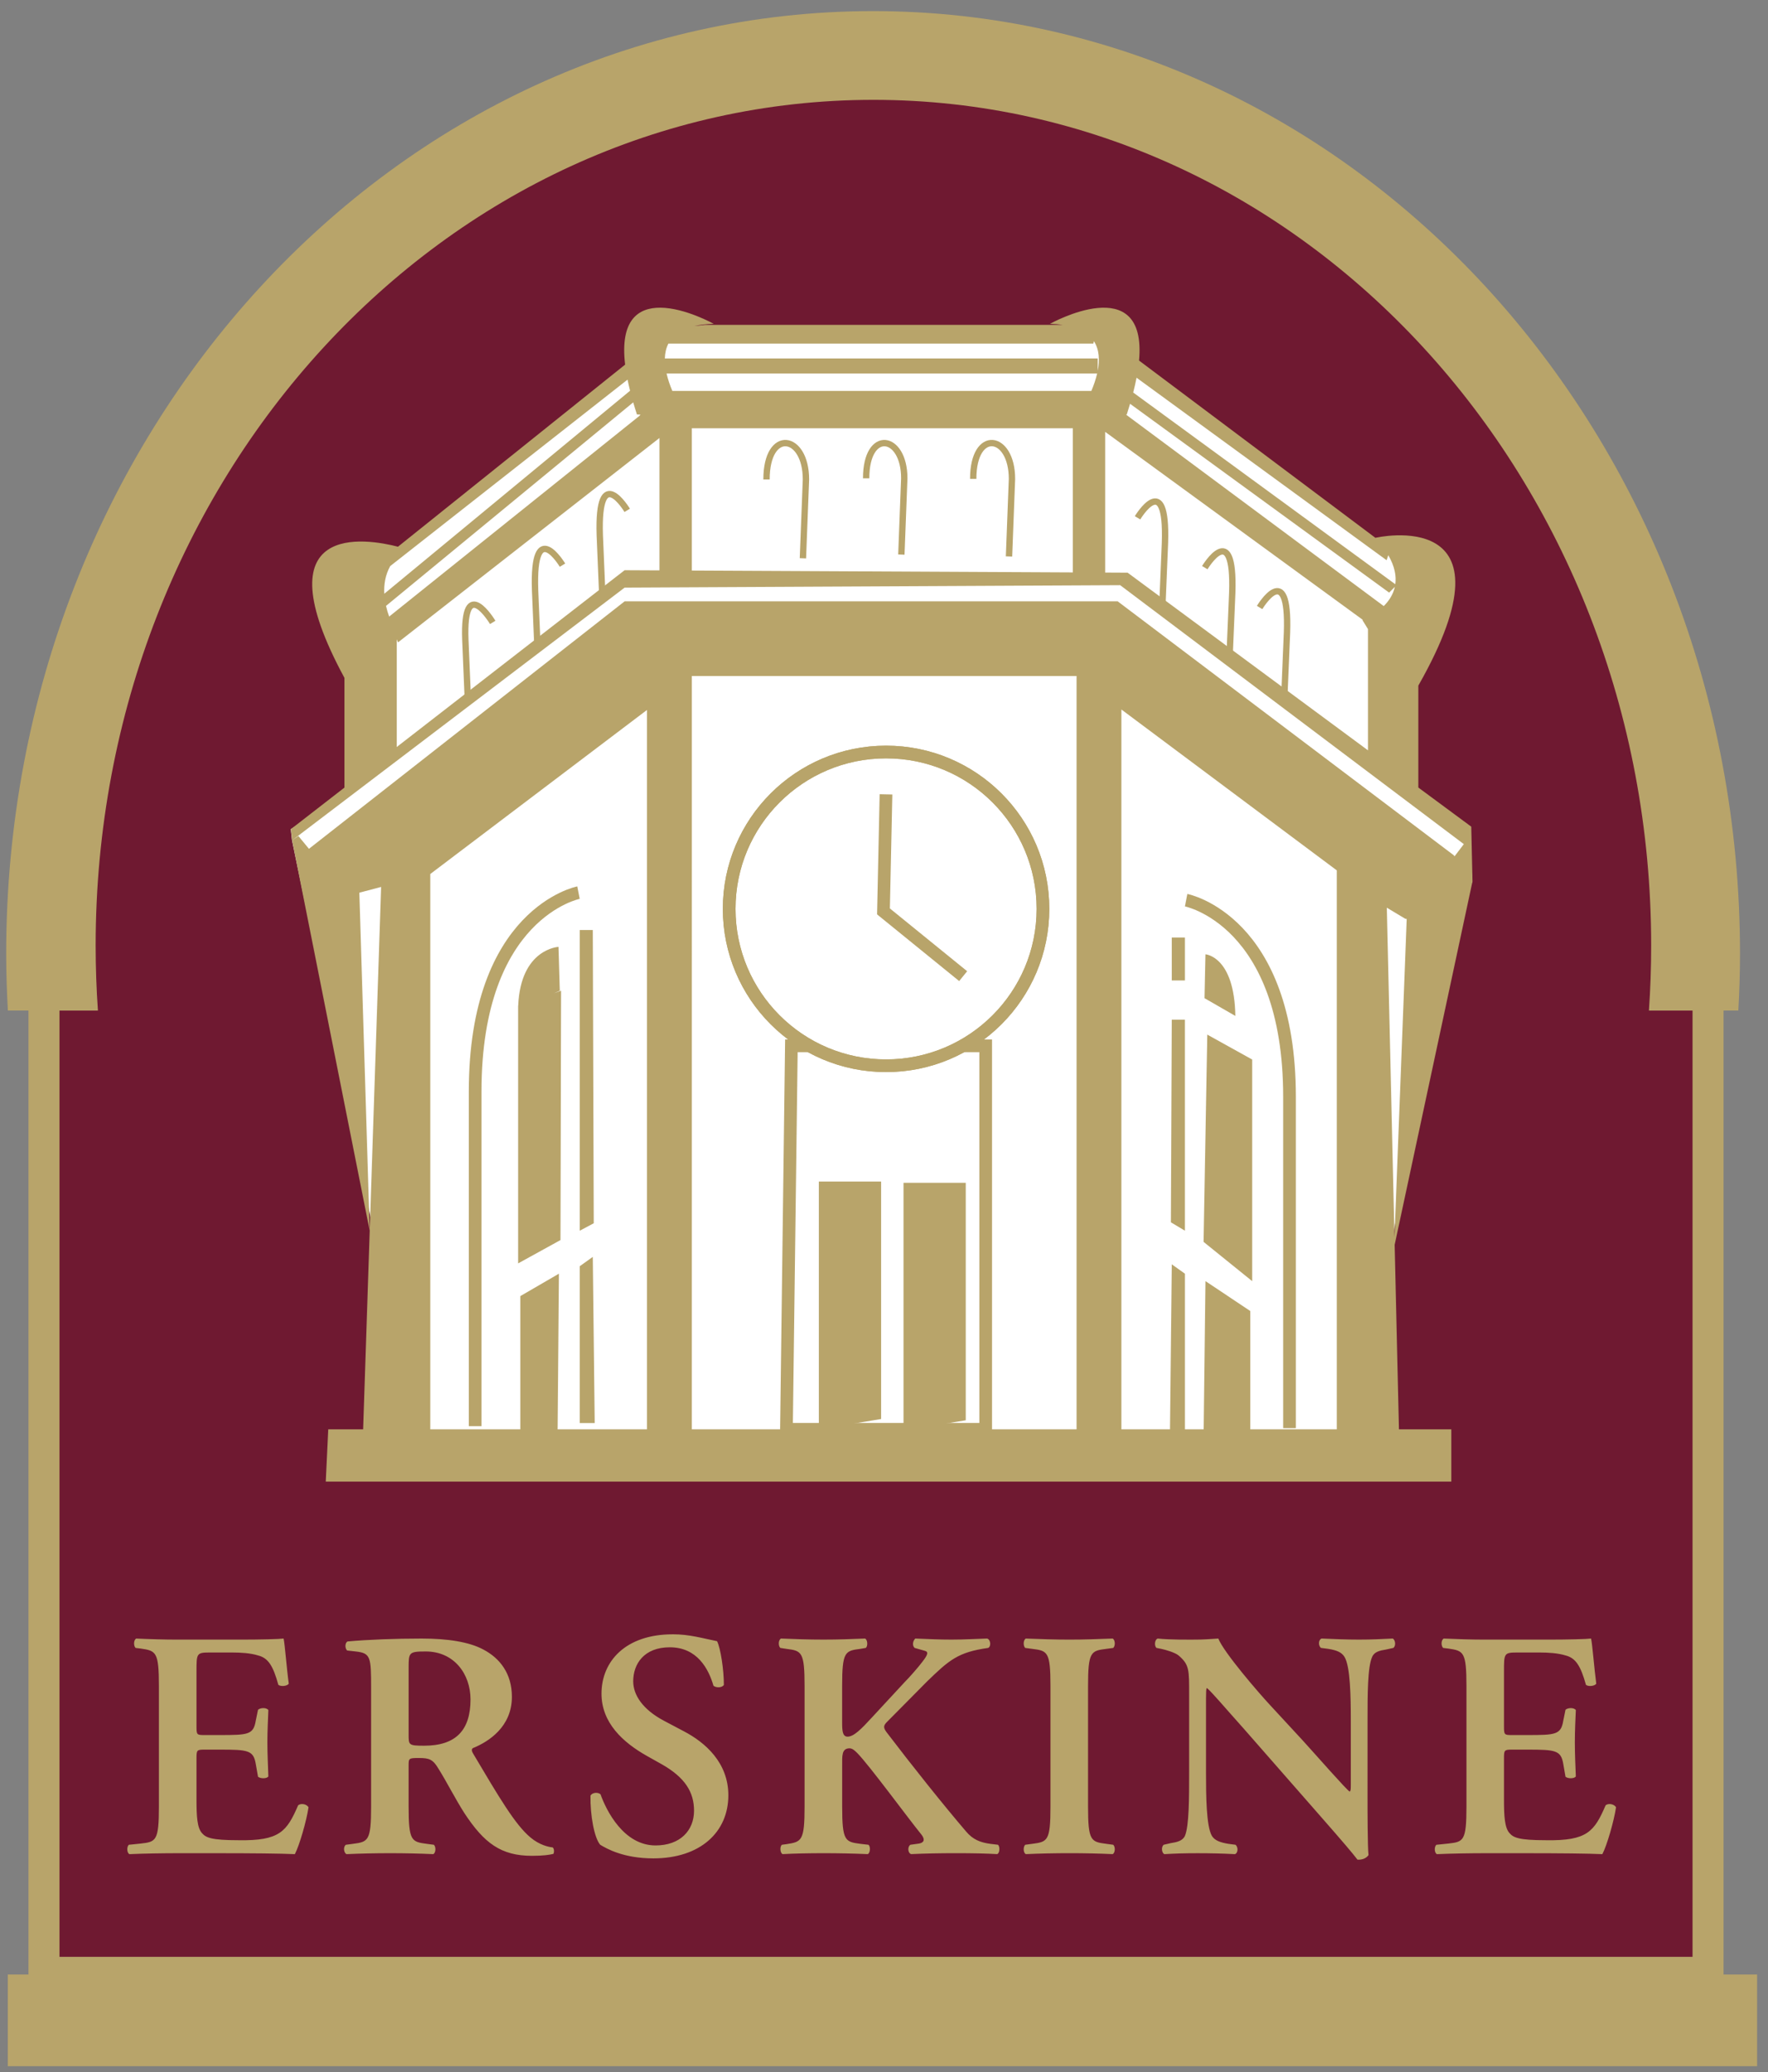 <svg xmlns="http://www.w3.org/2000/svg" height="248.5" width="212" viewBox="0 0 212 248.5">
 <rect x="0" y="0" width="212" height="248.5" fill="#808080" stroke="none"/>
 <g transform="matrix(1.333 0 0 -1.333 -566.66 624.35)">
  <g>
   <path d="m503.64 467.38c-43.069 0-77.982-37.966-77.982-84.798 0-1.718 0.06-3.422 0.151-5.111h1.853v-86.717h-1.86v-8.247h157.36v8.247h-3.019v86.717h1.329c0.097 1.689 0.151 3.392 0.151 5.111 0 46.832-34.907 84.798-77.978 84.798z" fill="#b8a46a"/>
   <path d="m573.43 377.47c0.134 1.929 0.202 3.881 0.202 5.853 0 42.016-31.323 76.075-69.962 76.075-38.641 0-69.964-34.058-69.964-76.075 0-1.972 0.068-3.924 0.204-5.853h-3.457v-85.122h146.9v85.122z" fill="#6F1931"/>
   <path d="m524.74 437.69 27.327-20.161-1.343-17.698 0.444-2.463 6.05-4.032 0.335-4.259-2.346-4.924-4.707-26.437-1.567-18.592-87.59-0.448-2.749 17.392 0.086 1.596-7.311 35.113-0.111 1.012 7.392 4.698 0.786 19.541 22.964 17.2 0.67 3.136z" fill="#fff"/>
  </g>
  <path d="m496.29 374.3h17.479v-34.497h-17.922z" fill="none" stroke="#b8a46a" stroke-width="1.141"/>
  <path d="m484.5 440.7c-1.952 0.013-3.649-1.061-3.167-5.121l-20.432-16.381c-2.807 0.728-12.499 2.406-4.815-11.801v-9.867l-4.819-3.74 0.111-1.009 29.911 22.737 44.577 0.22 30.913-23.295-0.834-1.096-0.061 0.088-30.243 22.849h-44.353l-28.396-22.263-0.949 1.15-0.564-0.391 6.976-35.114-0.929 30.409 1.957 0.516-1.616-48.791h-3.139l-0.224-4.704h101.25v4.704h-4.711l-0.387 16.597 7 32.684v1e-3l-0.019 0.026 0.021-0.026-0.111 4.932-4.761 3.519v9.17c9.293 16.335-3.849 13.3-3.864 13.296l-21.259 15.946c0.742 8.204-8.014 3.302-8.014 3.302 0.428-0.01 0.817-0.043 1.172-0.094h-32.215l-0.943-0.105c0.494 0.114 1.07 0.184 1.74 0.199 0 0-2.568 1.439-4.805 1.455zm39-3.007c0.497-0.764 0.532-1.723 0.347-2.678v1.116h-38.94c0.013 0.475 0.109 0.93 0.319 1.339h38.229zm-38.438-2.917h38.732c-0.125-0.541-0.312-1.074-0.52-1.564h-37.693c-0.208 0.49-0.394 1.024-0.519 1.564zm42.278-0.376 22.494-16.419 0.151 0.454c0.583-1.012 0.732-1.878 0.63-2.612l-23.577 17.246c0.121 0.472 0.221 0.913 0.302 1.332zm-45.788-0.171c0.064-0.318 0.14-0.652 0.227-0.999l-22.109-18.264c-0.044 0.818 0.084 1.683 0.533 2.489zm0.51-2.045c0.102-0.35 0.211-0.71 0.334-1.088l0.321-0.013-0.086-0.107-22.523-18.064c-0.105 0.294-0.205 0.614-0.283 0.962zm44.695-0.129 23.303-16.985 0.514 0.514c-0.157-0.707-0.548-1.28-0.998-1.727l-23.042 17.118-0.141 0.117 0.067 3e-3c0.108 0.332 0.204 0.649 0.296 0.959zm-39.422-2.2h34.274v-12.97l-34.274 0.168zm37.181-0.325 23.174-16.91c-4e-3 -2e-3 -0.038-0.016-0.038-0.016l0.507-0.819v-10.906l-21.624 15.983-2.019 0.01zm-40.094-0.552v-11.909l-3.133 0.015-20.5-15.905v9.691l0.113-0.281zm2.914-21.412h34.608v-67.767h-14.887l4.919 0.816v21.362h-5.599v-22.178h-19.042zm11.424-67.767 5.602 0.929v21.362h-5.602zm27.215 64.756 19.378-14.474v-50.282h-7.784v10.644l-4.031 2.688-0.161-13.332h-1.686v14l-1.182 0.844-0.161-14.843h-4.373zm-42.677-0.045v-64.711h-8.035l0.116 14.001-3.473-2.017v-11.984h-8.098v49.956zm66.555-17.786 1.664-0.999 0.125-0.013-1.1-28.626zm-72.602-2.008v-27.05l1.261 0.669-0.085 26.38zm53.257-0.674v-3.863h1.182v3.863zm-55.166-0.842s-3.408-0.161-3.626-5.288l-7e-3 -3e-3v-0.208c-3.4e-4 -0.014-1e-3 -0.027-1e-3 -0.041h1e-3v-22.934l3.81 2.098 0.053 22.428-0.624-0.217 0.511 0.217zm58.195-0.669-0.084-3.946 2.774-1.598c-0.086 5.377-2.691 5.544-2.691 5.544zm-3.029-5.88-0.079-18.23 1.261-0.754v18.984zm3.195-1.345-0.335-18.645 4.373-3.532v19.935zm-55.276-19.994-1.176-0.842v-14.109h1.346zm7.189-33.954c-4.256 0-6.407-2.444-6.407-5.338 0-2.617 1.92-4.386 4.104-5.613l1.251-0.702c2.187-1.223 2.969-2.564 2.969-4.217 0-1.782-1.252-3.123-3.461-3.123-2.857 0-4.427 3.123-4.95 4.601-0.233 0.204-0.733 0.175-0.905-0.117-0.027-1.8 0.346-3.809 0.876-4.422 0.582-0.351 2.097-1.225 4.78-1.225 4.218 0 6.747 2.359 6.747 5.678 0 2.943-2.095 4.756-3.983 5.745l-1.809 0.957c-1.92 1.017-2.766 2.325-2.766 3.552 0 1.544 0.961 3.057 3.289 3.057 2.475 0 3.492-1.947 3.933-3.464 0.263-0.201 0.786-0.179 0.933 0.084 0 1.372-0.294 3.292-0.611 3.929-1.367 0.274-2.478 0.62-3.99 0.62zm-48.259-0.381c-0.233-0.118-0.26-0.639-0.059-0.845l0.466-0.056c1.37-0.199 1.633-0.286 1.633-3.377v-10.837c0-3.09-0.264-3.175-1.633-3.327l-1.078-0.111c-0.201-0.204-0.173-0.729 0.06-0.842 1.309 0.059 3.09 0.085 4.367 0.085h3.321c3.405 0 5.91-0.026 7.191-0.085 0.412 0.781 1.052 3.001 1.23 4.219-0.179 0.292-0.668 0.38-0.933 0.179-1.023-2.364-1.66-3.208-5.361-3.145-2.447 0-2.943 0.233-3.294 0.643-0.435 0.485-0.489 1.537-0.489 3.029v3.694c0 0.727 0.027 0.784 0.697 0.784h1.395c2.538 0 3.029-0.056 3.237-1.279l0.205-1.163c0.231-0.181 0.783-0.181 0.93 0.025-0.027 0.933-0.088 1.958-0.088 3.067 0 1.078 0.061 2.121 0.088 2.906-0.147 0.233-0.699 0.233-0.93 0.029l-0.205-0.992c-0.208-1.254-0.699-1.283-3.237-1.283h-1.395c-0.67 0-0.697 0.03-0.697 0.784v4.925c0 1.664-2.4e-4 1.718 1.25 1.718h1.953c0.786 0 1.66-0.055 2.332-0.264 0.931-0.231 1.364-0.962 1.828-2.648 0.235-0.177 0.821-0.111 0.936 0.113-0.177 1.259-0.351 3.56-0.464 4.053-0.38-0.052-2.069-0.095-3.935-0.095h-5.564c-1.277 0-2.649 0.043-3.756 0.095zm25.699 0c-2.389 0-4.86-0.095-6.699-0.262-0.235-0.14-0.236-0.614-0.032-0.813l0.763-0.086c1.363-0.147 1.396-0.498 1.396-3.292v-10.663c0-3.09-0.264-3.174-1.629-3.35l-0.643-0.086c-0.263-0.204-0.175-0.729 0.056-0.842 1.34 0.059 2.653 0.085 3.93 0.085 1.286 0 2.596-0.026 3.877-0.085 0.233 0.113 0.262 0.639 0.059 0.842l-0.646 0.086c-1.365 0.177-1.63 0.26-1.63 3.35v3.728c0 0.614 0.036 0.642 0.908 0.642 0.955 0 1.28-0.112 1.8-0.998 0.704-1.123 1.519-2.726 2.304-3.951 1.78-2.71 3.295-3.85 6.086-3.85 1.021 0 1.575 0.088 1.926 0.174 0.082 0.149 0.081 0.47-0.066 0.583-0.346 0.032-1.188 0.207-2.005 0.902-1.367 1.139-2.824 3.616-5.153 7.544-0.115 0.179-0.174 0.41 0 0.494 1.426 0.582 3.491 1.923 3.491 4.606 0 2.092-1.075 3.468-2.562 4.251-1.284 0.697-3.258 0.99-5.531 0.99zm32.297 0c-0.231-0.118-0.262-0.638-0.059-0.844l0.558-0.086c1.361-0.17 1.625-0.255 1.625-3.346v-10.838c0-3.09-0.264-3.175-1.625-3.381l-0.412-0.056c-0.204-0.149-0.175-0.729 0.059-0.842 1.044 0.059 2.421 0.084 3.7 0.084s2.586-0.025 3.962-0.084c0.233 0.113 0.262 0.693 0.059 0.842l-0.727 0.085c-1.372 0.177-1.633 0.261-1.633 3.352v3.699c0 0.844-0.06 1.54 0.666 1.54 0.258 0 0.493-0.225 0.699-0.434 1.085-1.105 4.542-5.826 5.771-7.336 0.317-0.412 0.258-0.703-0.207-0.795l-0.788-0.11c-0.263-0.149-0.262-0.729 0.061-0.842 1.277 0.059 2.59 0.084 4.012 0.084 1.544 0 2.713-0.025 3.729-0.084 0.238 0.084 0.264 0.693 0.067 0.842l-0.702 0.085c-0.876 0.118-1.552 0.381-2.161 1.106-2.092 2.447-4.858 5.917-7.163 8.944-0.319 0.435-0.26 0.613 0.086 0.955 1.139 1.141 2.304 2.33 3.554 3.589 2.008 1.949 2.797 2.647 5.509 3.028 0.285 0.145 0.225 0.749-0.094 0.844-1.048-0.029-1.949-0.095-3.201-0.095-1.08 0-2.045 0.043-3.265 0.095-0.231-0.238-0.284-0.638-0.056-0.844l0.901-0.256c0.351-0.086 0.321-0.321-0.202-0.989-0.349-0.471-1.193-1.432-1.578-1.812l-2.966-3.204c-0.962-1.048-1.629-1.721-2.184-1.721-0.462 0-0.492 0.531-0.492 1.31v3.24c0 3.09 0.261 3.176 1.633 3.346l0.491 0.086c0.201 0.145 0.177 0.726-0.059 0.844-1.141-0.052-2.447-0.095-3.727-0.095-1.34 0-2.656 0.043-3.847 0.095zm22.027 0c-0.231-0.118-0.259-0.639-0.057-0.845l0.643-0.085c1.367-0.17 1.63-0.257 1.63-3.347v-10.838c0-3.09-0.263-3.174-1.63-3.35l-0.643-0.086c-0.202-0.204-0.174-0.729 0.057-0.842 1.286 0.059 2.658 0.085 3.939 0.085 1.279 0 2.588-0.026 3.872-0.085 0.226 0.113 0.261 0.639 0.053 0.842l-0.639 0.086c-1.365 0.177-1.629 0.26-1.629 3.35v10.838c0 3.09 0.264 3.177 1.629 3.347l0.639 0.085c0.208 0.206 0.174 0.727-0.053 0.845-1.284-0.052-2.592-0.095-3.872-0.095-1.34 0-2.653 0.043-3.939 0.095zm11.867 0c-0.294-0.095-0.319-0.672-0.117-0.842l0.441-0.089c0.405-0.084 1.22-0.323 1.544-0.586 0.987-0.84 0.955-1.307 0.955-3.58v-6.901c0-2.303 8.4e-4 -4.838-0.375-5.744-0.206-0.462-0.727-0.578-1.286-0.664l-0.631-0.145c-0.235-0.206-0.181-0.706 0.054-0.844 1.017 0.059 1.804 0.084 3.026 0.084 1.109 0 2.239-0.025 3.324-0.084 0.292 0.084 0.322 0.638 0.057 0.844l-0.643 0.085c-0.727 0.12-1.227 0.296-1.485 0.724-0.498 0.883-0.523 3.559-0.523 5.744v5.679c0 1.54 2.2e-4 1.865 0.091 1.865 0.496-0.437 1.42-1.546 3.319-3.669l6.816-7.781c2.09-2.384 2.934-3.375 3.398-3.984 0.36-0.029 0.766 0.084 0.995 0.407-0.088 0.666-0.089 4.251-0.089 5.123l1e-3 6.965c0 2.298-4.4e-4 4.834 0.412 5.735 0.195 0.473 0.697 0.583 1.25 0.669l0.668 0.148c0.235 0.204 0.176 0.697-0.057 0.842-1.048-0.05-1.801-0.095-3.06-0.095-1.132 0-2.215 0.045-3.344 0.095-0.292-0.095-0.319-0.639-0.059-0.842l0.669-0.089c0.727-0.12 1.19-0.291 1.453-0.728 0.521-0.878 0.562-3.557 0.562-5.735v-5.681c0-0.471-1e-5 -0.617-0.1-0.696-0.292 0.165-2.998 3.258-4.22 4.598l-2.908 3.149c-1.026 1.098-4.197 4.769-4.69 6.023-0.697-0.05-1.397-0.095-2.008-0.095-0.725 0-2.335-0.022-3.439 0.095zm25.727 0c-0.238-0.118-0.264-0.639-0.056-0.845l0.466-0.056c1.372-0.199 1.632-0.286 1.632-3.377v-10.837c0-3.09-0.26-3.175-1.632-3.327l-1.078-0.111c-0.208-0.204-0.176-0.729 0.053-0.842 1.313 0.059 3.096 0.085 4.371 0.085h3.324c3.403 0 5.91-0.026 7.186-0.085 0.414 0.781 1.053 3.001 1.232 4.219-0.179 0.292-0.676 0.38-0.936 0.179-1.017-2.364-1.659-3.208-5.358-3.145-2.447 0-2.941 0.233-3.292 0.643-0.437 0.485-0.494 1.537-0.494 3.029v3.694c0 0.727 0.031 0.784 0.699 0.784h1.4c2.527 0 3.025-0.056 3.233-1.279l0.201-1.163c0.229-0.181 0.781-0.181 0.93 0.025-0.034 0.933-0.089 1.958-0.089 3.067 0 1.078 0.055 2.121 0.089 2.906-0.149 0.233-0.702 0.233-0.93 0.029l-0.201-0.992c-0.208-1.254-0.706-1.283-3.233-1.283h-1.4c-0.668 0-0.699 0.03-0.699 0.784v4.925c0 1.664-2.4e-4 1.718 1.25 1.718h1.954c0.788 0 1.657-0.055 2.329-0.264 0.931-0.231 1.37-0.962 1.841-2.648 0.226-0.177 0.81-0.111 0.926 0.113-0.172 1.259-0.351 3.56-0.464 4.053-0.38-0.052-2.074-0.095-3.935-0.095h-5.564c-1.275 0-2.644 0.043-3.756 0.095zm-91.572-1.162c2.536 0 4.024-2.015 4.024-4.315 0-2.767-1.311-4.163-4.17-4.163-1.397 0-1.397 0.065-1.397 0.989v6.054c0 1.343 0.036 1.435 1.544 1.435z" fill="#b8a46a"/>
  <path d="m518.92 386.62c0-7.797-6.317-14.114-14.112-14.114-7.795 0-14.114 6.317-14.114 14.114 0 7.795 6.319 14.11 14.114 14.11 7.795 0 14.112-6.314 14.112-14.11" fill="#fff"/>
  <g fill="none" stroke="#b8a46a">
   <path d="m518.92 386.62c0-7.797-6.317-14.114-14.112-14.114-7.795 0-14.114 6.317-14.114 14.114 0 7.795 6.319 14.11 14.114 14.11 7.795 0 14.112-6.314 14.112-14.11z" stroke-miterlimit="10" stroke-width="1.141"/>
   <g>
    <g stroke-width="1.141">
     <path d="m518.92 386.62c0-7.797-6.317-14.114-14.112-14.114-7.795 0-14.114 6.317-14.114 14.114 0 7.795 6.319 14.11 14.114 14.11 7.795 0 14.112-6.314 14.112-14.11z"/>
     <path d="m531.8 387.4s9.299-1.793 9.299-17.698v-29.797"/>
     <path d="m477.14 388.08s-9.296-1.811-9.296-17.884v-30.114"/>
    </g>
    <path d="m538.41 413.73s2.69 4.481 2.463-2.239l-0.224-5.379m-7.171 11.203s2.69 4.481 2.47-2.241l-0.226-5.377m-66.298 2.69s-2.687 4.481-2.463-1.567l0.224-5.377m8.515 12.095s-2.692 4.481-2.466-2.239l0.224-5.375m8.063 12.544s-2.685 4.481-2.466-2.239l0.224-5.379m48.15 6.948s2.687 4.481 2.466-2.241l-0.222-5.379m-17.027 11.12c0 4.562 3.487 4.023 3.487 0l-0.267-6.976m-12.851 7.028c0 4.485 3.43 3.955 3.43 0l-0.263-6.86m-12.13 6.756c0 4.632 3.548 4.087 3.548 0l-0.274-7.091" stroke-width=".571"/>
    <path d="m504.8 396.92-0.226-10.53 7.168-5.823" stroke-width="1.141"/>
   </g>
  </g>
 </g>
</svg>